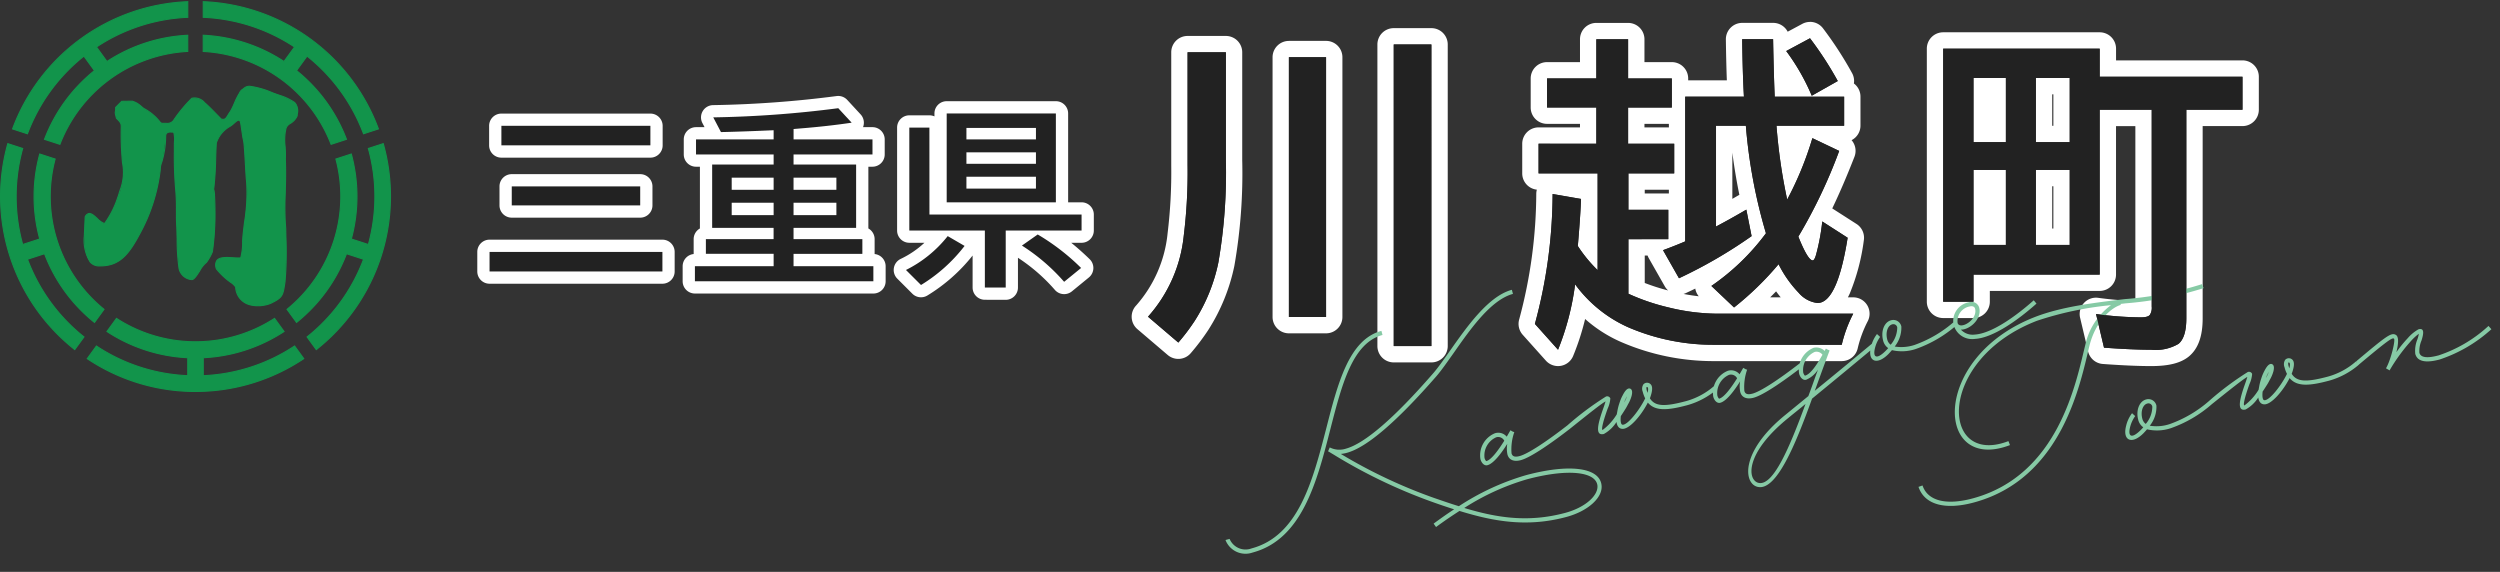 <svg xmlns="http://www.w3.org/2000/svg" xmlns:xlink="http://www.w3.org/1999/xlink" width="306" height="70" viewBox="0 0 306 70"><rect x="0" y="0" width="306" height="70" fill="#333333" stroke="none"/><defs><clipPath id="a"><rect width="306" height="70" fill="#fff" stroke="#707070" stroke-width="1"/></clipPath><clipPath id="b"><rect width="48" height="48" transform="translate(0 -0.141)" fill="#12944b"/></clipPath></defs><g clip-path="url(#a)"><path d="M82.063-34.316l-2.91,1.563a26.137,26.137,0,0,1,3.125,5.469l3.184-1.8a42.45,42.45,0,0,0-3.4-5.234M55.91-34.2v4.8H49.875v3.555H55.91v4.434H48.84v3.633h7.227V-5.938a16.818,16.818,0,0,1-2.422-2.949q.332-3.887.391-5.762l-3.477-.605A61.478,61.478,0,0,1,48.391.645l2.832,3.164A32.628,32.628,0,0,0,53.312-4.2a16.241,16.241,0,0,0,6.445,5.234A26.288,26.288,0,0,0,70.4,3.2H85.949A16.256,16.256,0,0,1,87.355-.605H70.637a25.582,25.582,0,0,1-5.957-.781,25.936,25.936,0,0,1-4.844-1.66v-6.68h4.883V-13.32H59.836v-4.453h5.605v-3.633H59.8V-25.84h5.352v-3.555H59.8v-4.8H55.91m17.852,0q.059,4.375.215,7.031H66.789V-9.453q-1.328.566-2.715,1.074l1.953,3.437A58.221,58.221,0,0,0,74.914-10.1L74.27-13.34q-1.934,1.133-3.711,2.07V-23.613h3.652a64.644,64.644,0,0,0,2.461,13.164A28.1,28.1,0,0,1,69.992-4l2.773,2.637A37.183,37.183,0,0,0,78.215-6.66a14.115,14.115,0,0,0,2.461,3.5,3.586,3.586,0,0,0,2.3,1.25q2.422,0,3.691-7.988l-3.105-1.992A26.081,26.081,0,0,1,82.8-7.813q-.2.684-.41.684-.586,0-1.758-2.91a63.14,63.14,0,0,0,5-10.488L82.355-22.09a40.4,40.4,0,0,1-3.086,7.52,67.679,67.679,0,0,1-1.309-9.043h8.281v-3.555h-8.5l-.039-1q-.1-2.754-.156-6.035H73.762m-42.648.645V3.359h4.609V-33.555H31.113m67.25.508V-2.07h3.711v-3.32h15.449V-25.566h6.367V-1.484a1.6,1.6,0,0,1-.234,1.035q-.234.293-1.113.293a42.371,42.371,0,0,1-5.469-.41l.977,4.121q3.477.254,5.781.254a5.517,5.517,0,0,0,3.34-.723q.957-.8.957-3.125V-25.566H135v-4.043h-17.48v-3.437H98.363M106.039-21.6h-3.965v-7.852h3.965V-21.6m7.813,0h-4.141v-7.852h4.141V-21.6M106.039-9.023h-3.965V-18.2h3.965v9.18m7.813,0h-4.141V-18.2h4.141v9.18M5.879-32.6V-18.75a63.659,63.659,0,0,1-.469,8.613,17.533,17.533,0,0,1-4.375,9.9L4.746,2.93A25.478,25.478,0,0,0,6.738.293a21.244,21.244,0,0,0,2.91-7.168,64.5,64.5,0,0,0,.918-12.52V-32.6H5.879m12.4.605V-.2h4.551v-31.8H18.281m63.78-4.324a2,2,0,0,1,1.584.778,44.64,44.64,0,0,1,3.561,5.481,1.992,1.992,0,0,1,.23,1.285,2,2,0,0,1,.805,1.6v3.555a2,2,0,0,1-1.089,1.781A2,2,0,0,1,87.5-19.8q-1.387,3.548-2.713,6.311l2.965,1.9a2,2,0,0,1,.9,2A25.659,25.659,0,0,1,86.93-3.072q-.113.244-.23.467h.656a2,2,0,0,1,1.713.968A2,2,0,0,1,89.124.329a14.336,14.336,0,0,0-1.23,3.342A2,2,0,0,1,85.949,5.2H70.4A28.4,28.4,0,0,1,58.964,2.871,16.751,16.751,0,0,1,54.537.046,30.613,30.613,0,0,1,53.068,4.58a2,2,0,0,1-3.335.562L46.9,1.978A2,2,0,0,1,46.478.059a59.842,59.842,0,0,0,2.081-15.37,2,2,0,0,1,.071-.474,2,2,0,0,1-1.79-1.989v-3.633a2,2,0,0,1,2-2h5.07v-.434H49.875a2,2,0,0,1-2-2v-3.555a2,2,0,0,1,2-2H53.91v-2.8a2,2,0,0,1,2-2H59.8a2,2,0,0,1,2,2v2.8h3.352a2,2,0,0,1,2,2v.227h4.732c-.053-1.431-.093-3.105-.119-5a2,2,0,0,1,.576-1.431,2,2,0,0,1,1.424-.6h3.789a2,2,0,0,1,1.777,1.081l1.789-.96A1.994,1.994,0,0,1,82.061-36.317ZM64.789-23.84H61.8v.434h2.992Zm8.629,8.69q-.514-2.494-.86-5.166v5.657q.348-.2.7-.407Q73.337-15.111,73.418-15.15Zm-8.629-.624H61.836v.453h2.953ZM62.184-7.727h-.348v3.363a25.91,25.91,0,0,0,2.864.918,2,2,0,0,1-.411-.508L62.335-7.391A2,2,0,0,1,62.184-7.727Zm6.262,4.991a2,2,0,0,1-.426-.94q-.576.284-1.152.55a2.012,2.012,0,0,1-.282.106Q67.543-2.839,68.445-2.736Zm10.035.131q-.288-.347-.568-.734-.36.373-.725.734ZM31.113-35.555h4.609a2,2,0,0,1,2,2V3.359a2,2,0,0,1-2,2H31.113a2,2,0,0,1-2-2V-33.555A2,2,0,0,1,31.113-35.555Zm67.25.508h19.16a2,2,0,0,1,2,2v1.437H135a2,2,0,0,1,2,2v4.043a2,2,0,0,1-2,2h-4.875V-.039c0,2.193-.547,3.717-1.674,4.659l-.013.011c-.977.8-2.442,1.178-4.61,1.178-1.578,0-3.572-.087-5.927-.259a2,2,0,0,1-1.8-1.534l-.977-4.121a2,2,0,0,1,.462-1.8,2,2,0,0,1,1.746-.642,43.3,43.3,0,0,0,4.555.385v-21.4h-2.367V-5.391a2,2,0,0,1-2,2H104.074v1.32a2,2,0,0,1-2,2H98.363a2,2,0,0,1-2-2V-33.047A2,2,0,0,1,98.363-35.047Zm13.488,7.594h-.141V-23.6h.141Zm0,11.25h-.141v5.18h.141ZM5.879-34.6h4.688a2,2,0,0,1,2,2v13.2a65.693,65.693,0,0,1-.961,12.934v.005A23.337,23.337,0,0,1,8.422,1.373,27.188,27.188,0,0,1,6.274,4.22a2,2,0,0,1-2.826.232L-.262,1.288a2,2,0,0,1-.7-1.413A2,2,0,0,1-.42-1.606a15.666,15.666,0,0,0,3.85-8.806v-.005a62.054,62.054,0,0,0,.449-8.332V-32.6A2,2,0,0,1,5.879-34.6Zm12.4.605h4.551a2,2,0,0,1,2,2V-.2a2,2,0,0,1-2,2H18.281a2,2,0,0,1-2-2v-31.8A2,2,0,0,1,18.281-33.992Z" transform="translate(139.481 39)" fill="#fff"/><path d="M-14.19,2.68a30.494,30.494,0,0,0-8.9,1.54c-.9-.56-1.78-1.16-2.7-1.78a62.867,62.867,0,0,1-9.6-8.14,4.1,4.1,0,0,0,.74.06c2.54,0,6.92-2.12,13-6.2.8-.54,1.74-1.34,2.78-2.2,2.74-2.3,6.1-5.12,8.9-5.12v-.52c-2.98,0-6.48,2.94-9.24,5.24-1.04.86-1.96,1.64-2.74,2.16-5.96,4.02-10.3,6.12-12.7,6.12a2.578,2.578,0,0,1-1.84-.66l-.32.4v.02l.06.04c.1.1.26.28.48.5A64.6,64.6,0,0,0-26.09,2.88q1.17.81,2.34,1.56c-.94.3-1.9.66-2.88,1.04l.18.48c1.12-.44,2.22-.82,3.28-1.16,3.7,2.32,7.44,4.1,12.44,4.1,2.78,0,5.02-1.16,5.18-2.72C-5.31,4.04-8.79,2.68-14.19,2.68Zm-12.5-21.12v-.52c-4.1,0-6.8,4.78-9.6,9.76C-39.55-3.44-42.97,2.64-48.93,2.64A2.114,2.114,0,0,1-51.23.82h-.52a2.621,2.621,0,0,0,2.82,2.34c6.26,0,9.84-6.34,13.08-12.1C-33.03-13.94-30.49-18.44-26.69-18.44ZM-6.05,6.12c-.16,1.26-2.16,2.26-4.68,2.26-4.72,0-8.26-1.6-11.78-3.78a29.4,29.4,0,0,1,8.32-1.4C-9.15,3.2-5.87,4.42-6.05,6.12ZM-7.69-1.9C-10.87-.56-13.31.22-14.31.22c-.62,0-.88-.18-.88-.58a6.305,6.305,0,0,1,1-2.42l-.16-.1-.24-.24-.64.64a1.345,1.345,0,0,0-1.28-.78,2.913,2.913,0,0,0-2.54,2.6c0,.5.24.94.64.94.8,0,2.08-1.02,3.02-1.9a3.445,3.445,0,0,0-.32,1.26c0,.7.52,1.1,1.4,1.1,1.36,0,4.54-1.2,6.82-2.16ZM-18.53-.66a2.44,2.44,0,0,1,2.02-2.08.834.834,0,0,1,.86.66c-.9.84-2.1,1.84-2.76,1.84C-18.45-.24-18.53-.44-18.53-.66ZM10.89-1.9A8.708,8.708,0,0,1,7.13-1C4.39-1,3.25-1.34,2.91-2.48c.46-.64.72-1.22.56-1.58a.61.61,0,0,0-.88-.28.986.986,0,0,0-.32.86,3.7,3.7,0,0,0,.08.86C1.33-1.44-.55-.02-1.15-.22c-.2-.06-.18-.46.06-1.08.28-.24.56-.5.84-.76.12-.12.24-.24.36-.38a4.338,4.338,0,0,0,.7-.88c.22-.38.32-.76.06-.94-.3-.18-.7.14-1.08.56a5.273,5.273,0,0,0-.62.8,6.27,6.27,0,0,0-.5.88l-.18.38A6.764,6.764,0,0,1-3.67-.24c-.18,0,.12-.72,1.26-2.36a3.6,3.6,0,0,0,.64-1.12.413.413,0,0,0-.46-.36A36.315,36.315,0,0,0-7.69-1.9l.2.48c2.56-1.12,4.42-1.94,5.06-2.1-.1.16-.26.42-.4.62C-4.11-1.06-4.79.24-3.67.28A4.241,4.241,0,0,0-1.79-.74c-.06.5.08.88.48,1,.82.28,2.68-1,3.84-2.3C3.11-.76,4.65-.48,7.13-.48a9.5,9.5,0,0,0,4-.94ZM2.79-3.48c0-.26.04-.4.1-.44,0,0,.08.02.1.06.06.14-.02.38-.2.66ZM.17-3.34l.1-.1a4.836,4.836,0,0,1-.54.64A4.594,4.594,0,0,1,.17-3.34ZM21.81-1.9C18.63-.56,16.19.22,15.19.22c-.62,0-.88-.18-.88-.58a6.305,6.305,0,0,1,1-2.42l-.16-.1-.24-.24-.64.64a1.345,1.345,0,0,0-1.28-.78,2.913,2.913,0,0,0-2.54,2.6c0,.5.24.94.64.94.8,0,2.08-1.02,3.02-1.9a3.445,3.445,0,0,0-.32,1.26c0,.7.52,1.1,1.4,1.1,1.36,0,4.54-1.2,6.82-2.16ZM10.97-.66a2.44,2.44,0,0,1,2.02-2.08.834.834,0,0,1,.86.66c-.9.84-2.1,1.84-2.76,1.84C11.05-.24,10.97-.44,10.97-.66Zm20.12-.76-.2-.48c-2,.92-5.16,2.38-8.26,3.76.18-.24.36-.5.54-.76.88-1.26,1.74-2.48,2.5-3.54l-.2-.16-.18-.18-.02.02-.2.22a1.455,1.455,0,0,0-1.2-.72,2.913,2.913,0,0,0-2.54,2.6c0,.5.24.94.64.94a3.215,3.215,0,0,0,1.72-.82c-.32.44-.62.88-.94,1.34-.34.5-.68.98-1.04,1.48L18.43,3.76c-6.56,2.92-7.16,6.8-5.6,7.64,2.08,1.14,5.84-3.82,9.24-8.7C25.39,1.2,28.93-.42,31.09-1.42Zm-9.24.76a2.44,2.44,0,0,1,2.02-2.08.917.917,0,0,1,.82.58c-.78.8-1.96,1.92-2.72,1.92C21.93-.24,21.85-.44,21.85-.66ZM13.07,10.96c-1.24-.68-.72-3.92,5.56-6.72.78-.36,1.64-.72,2.5-1.12C17.93,7.66,14.71,11.84,13.07,10.96ZM41.51-1.42l-.2-.48A14.863,14.863,0,0,1,35.89-.4a5.107,5.107,0,0,1-2.4-.44A3.683,3.683,0,0,0,34.91-3a1,1,0,0,0-1.02-1.06c-.88,0-1.58.98-1.58,2.16a1.567,1.567,0,0,0,.36,1.04,4.785,4.785,0,0,1-.42.26c-1.26.72-1.76.42-1.12-.72a3.946,3.946,0,0,1,.94-1.12l-.28-.44a4.082,4.082,0,0,0-1.1,1.3c-.92,1.62.06,2.44,1.8,1.44.2-.12.38-.24.56-.36a5.341,5.341,0,0,0,2.84.62A15.278,15.278,0,0,0,41.51-1.42ZM32.83-1.9c0-.92.5-1.64,1.06-1.64a.475.475,0,0,1,.5.54,3.281,3.281,0,0,1-1.32,1.82A1.117,1.117,0,0,1,32.83-1.9Zm18.56,0C49.01-.7,45.45.72,43.31.28A1.963,1.963,0,0,1,41.85-.74c1.02.3,2.86-.58,2.86-2.04a.983.983,0,0,0-1.06-.94,2.328,2.328,0,0,0-2.5,2.06v.04A2.332,2.332,0,0,0,43.21.8c2.3.48,6.02-1.02,8.4-2.22ZM43.65-3.2c.32,0,.54.18.54.42,0,1.42-2.46,2.08-2.52,1.16A1.821,1.821,0,0,1,43.65-3.2Z" transform="matrix(0.966, -0.259, 0.259, 0.966, 199.779, 51.901)" fill="#86caa5"/><path d="M3.99-15.92a41.62,41.62,0,0,1-9.62-.68c-3.74-.54-7.64-1.1-11.1-.74C-30.49-15.88-33.59-1.96-23.81-2.98l-.06-.52c-8.9.94-5.98-11.92,7.2-13.32a40.835,40.835,0,0,1,9.24.5,8.171,8.171,0,0,0-4.3,3.88C-13.97-8.4-18.97,2.14-29.93,2.14c-3.36,0-5.38-1.14-5.5-3.12l-.52.04c.14,2.28,2.38,3.6,6.02,3.6,11.3,0,16.44-10.82,18.66-14.86,1.54-2.8,3.9-3.84,5-3.84v-.12c.2.02.38.06.58.08a42.337,42.337,0,0,0,9.74.68ZM1.35-1.42l-.2-.48A14.863,14.863,0,0,1-4.27-.4a5.107,5.107,0,0,1-2.4-.44A3.683,3.683,0,0,0-5.25-3,1,1,0,0,0-6.27-4.06c-.88,0-1.58.98-1.58,2.16A1.567,1.567,0,0,0-7.49-.86a4.785,4.785,0,0,1-.42.26c-1.26.72-1.76.42-1.12-.72a3.946,3.946,0,0,1,.94-1.12l-.28-.44a4.082,4.082,0,0,0-1.1,1.3C-10.39.04-9.41.86-7.67-.14c.2-.12.38-.24.56-.36A5.341,5.341,0,0,0-4.27.12,15.278,15.278,0,0,0,1.35-1.42ZM-7.33-1.9c0-.92.5-1.64,1.06-1.64a.475.475,0,0,1,.5.54A3.281,3.281,0,0,1-7.09-1.18,1.117,1.117,0,0,1-7.33-1.9Zm27.06,0a8.708,8.708,0,0,1-3.76.9c-2.74,0-3.88-.34-4.22-1.48.46-.64.72-1.22.56-1.58a.61.61,0,0,0-.88-.28.986.986,0,0,0-.32.86,3.7,3.7,0,0,0,.08.86c-1.02,1.18-2.9,2.6-3.5,2.4-.2-.06-.18-.46.06-1.08.28-.24.56-.5.84-.76.12-.12.24-.24.36-.38a4.338,4.338,0,0,0,.7-.88c.22-.38.32-.76.06-.94-.3-.18-.7.14-1.08.56a5.273,5.273,0,0,0-.62.8,6.271,6.271,0,0,0-.5.88l-.18.38A6.764,6.764,0,0,1,5.17-.24c-.18,0,.12-.72,1.26-2.36a3.6,3.6,0,0,0,.64-1.12.413.413,0,0,0-.46-.36A36.315,36.315,0,0,0,1.15-1.9l.2.48c2.56-1.12,4.42-1.94,5.06-2.1-.1.16-.26.42-.4.62C4.73-1.06,4.05.24,5.17.28A4.241,4.241,0,0,0,7.05-.74c-.06.5.08.88.48,1,.82.28,2.68-1,3.84-2.3.58,1.28,2.12,1.56,4.6,1.56a9.5,9.5,0,0,0,4-.94Zm-8.1-1.58c0-.26.04-.4.1-.44,0,0,.08.02.1.06.06.14-.02.38-.2.66Zm-2.62.14.1-.1a4.836,4.836,0,0,1-.54.64A4.594,4.594,0,0,1,9.01-3.34ZM36.53-1.9A16.724,16.724,0,0,1,29.69,0c-1.48,0-2.18-.32-2.18-.92a3.323,3.323,0,0,1,.64-1.38c.54-.84.72-1.42,0-1.42a4.883,4.883,0,0,0-1.54.7,15.746,15.746,0,0,0-1.8,1.3c.48-.86.8-1.72.5-2.04-.46-.5-1.18-.18-5.56,1.86l.2.48c4.26-1.98,4.82-2.16,5-1.98.18.2-1.04,2.42-1.84,3.22l-.04.04.36.36a21.511,21.511,0,0,1,3.44-2.78,6.137,6.137,0,0,1,1.18-.62,3.887,3.887,0,0,1-.34.6,3.669,3.669,0,0,0-.72,1.66c0,.98.94,1.44,2.7,1.44a17.693,17.693,0,0,0,7.08-1.94Z" transform="matrix(0.966, -0.259, 0.259, 0.966, 269.795, 51.191)" fill="#86caa5"/><path d="M5.879-32.6h4.688v13.2a64.5,64.5,0,0,1-.918,12.52A21.244,21.244,0,0,1,6.738.293,25.478,25.478,0,0,1,4.746,2.93L1.035-.234a17.533,17.533,0,0,0,4.375-9.9,63.659,63.659,0,0,0,.469-8.613Zm12.4.605h4.551V-.2H18.281Zm12.832-1.562h4.609V3.359H31.113Zm35.676,24.1V-27.168h7.188q-.156-2.656-.215-7.031h3.789q.059,3.281.156,6.035l.039,1h8.5v3.555H77.961A67.678,67.678,0,0,0,79.27-14.57a40.4,40.4,0,0,0,3.086-7.52l3.281,1.563a63.14,63.14,0,0,1-5,10.488q1.172,2.91,1.758,2.91.215,0,.41-.684a26.078,26.078,0,0,0,.762-4.082L86.672-9.9Q85.4-1.914,82.98-1.914a3.586,3.586,0,0,1-2.3-1.25,14.116,14.116,0,0,1-2.461-3.5,37.184,37.184,0,0,1-5.449,5.293L69.992-4a28.1,28.1,0,0,0,6.68-6.445,64.644,64.644,0,0,1-2.461-13.164H70.559V-11.27q1.777-.937,3.711-2.07l.645,3.242a58.221,58.221,0,0,1-8.887,5.156L64.074-8.379Q65.461-8.887,66.789-9.453ZM59.836-3.047a25.936,25.936,0,0,0,4.844,1.66,25.582,25.582,0,0,0,5.957.781H87.355A16.255,16.255,0,0,0,85.949,3.2H70.4A26.288,26.288,0,0,1,59.758,1.035,16.241,16.241,0,0,1,53.313-4.2a32.629,32.629,0,0,1-2.09,8.008L48.391.645a61.478,61.478,0,0,0,2.168-15.9l3.477.605q-.059,1.875-.391,5.762a16.819,16.819,0,0,0,2.422,2.949V-17.773H48.84v-3.633h7.07V-25.84H49.875v-3.555H55.91v-4.8H59.8v4.8h5.352v3.555H59.8v4.434h5.645v3.633H59.836v4.453h4.883v3.594H59.836ZM82.277-27.285a26.137,26.137,0,0,0-3.125-5.469l2.91-1.562a42.449,42.449,0,0,1,3.4,5.234Zm35.246-2.324H135v4.043h-6.875V-.039q0,2.324-.957,3.125a5.517,5.517,0,0,1-3.34.723q-2.3,0-5.781-.254l-.977-4.121a42.374,42.374,0,0,0,5.469.41q.879,0,1.113-.293a1.6,1.6,0,0,0,.234-1.035V-25.566h-6.367V-5.391H102.074v3.32H98.363V-33.047h19.16Zm-15.449.156V-21.6h3.965v-7.852Zm0,11.25v9.18h3.965V-18.2Zm11.777,9.18V-18.2h-4.141v9.18Zm0-12.578v-7.852h-4.141V-21.6Z" transform="translate(139.481 39)" fill="#222"/><g transform="translate(0 0.141)" clip-path="url(#b)"><path d="M101.022,82.115c.19-.581.949-.558,1.354-1.487,0-.311.225-1.193-.31-1.627a12.822,12.822,0,0,0-2.822-1.241,10.4,10.4,0,0,0-2.6-.737c-.387-.084-.617.147-1,.4-.217.142-.253.316-.429.591-.3.453-.757,1.723-1.024,2.1-.472.658-.5,1.089-1.115.913-.033-.018-1.464-1.535-2.011-1.983a1.754,1.754,0,0,0-1.594-.558,18.923,18.923,0,0,0-2.259,2.755c-.443.372-.445.293-1.171.315-.755,0-.011-.327-2.448-1.834a3.576,3.576,0,0,0-1.369-.878l-1.317.019-.74.745c.02.817-.173.3.1,1.318.5.5.592.612.592,1.079a40.539,40.539,0,0,0,.15,4.362,7.024,7.024,0,0,1-.483,3.988,11.958,11.958,0,0,1-1.712,3.464c-.78-.1-1.741-2.079-2.383-.794l-.1,2.332C76.329,99,77.647,99,78.29,99c2.2,0,3.347-1.166,4.765-3.816a21.466,21.466,0,0,0,2.569-7.946c.172-1.723.2.29.659-3.935,0-.4.017-.647.557-.692-.005,0,.377.012.372.017.22,0,.144.862.144,1.828a49.277,49.277,0,0,0,.175,5.386c.152,1.9.015,2.96.119,4.406a49.375,49.375,0,0,0,.278,5.083,1.719,1.719,0,0,0,1.56,1.352c.515,0,1.259-1.848,1.775-2.09a6.061,6.061,0,0,0,.749-1.335,29.206,29.206,0,0,0,.144-7.575c.262-1.8.224-4.016.329-5.635a3.323,3.323,0,0,1,1.69-2.129c.524-.305,1.03-1.1,1.259-.566.134.552.242,1.742.379,2.273.151.587.274,4.214.367,4.917.316,2.372-.406,5.571-.473,7.453a6.967,6.967,0,0,1-.237,2.028c-1.078.105-3.588-.637-2.957,1.358,1.91,2.09,1.627,1.316,2.341,2.2.385,3.255,4.17,2.138,4.308,1.987,1.468-.721,1.468-.923,1.727-2.614a56.963,56.963,0,0,0,.09-6.5c-.259-2.366.083-5.2-.045-8.495.084-1.319-.266-2.756.087-3.838" transform="translate(-66.01 -66.595)" fill="#12944b"/><path d="M97.1,103.505a3.554,3.554,0,0,1-1.088-.158,2.376,2.376,0,0,1-1.655-2.176,2.054,2.054,0,0,0-.571-.535,8.691,8.691,0,0,1-1.755-1.645l-.015-.025a1.166,1.166,0,0,1,.059-1.105c.364-.466,1.262-.409,2.054-.359a6.888,6.888,0,0,0,.86.022,7.238,7.238,0,0,0,.218-1.964c.023-.652.125-1.466.233-2.328a21.43,21.43,0,0,0,.241-5.116c-.038-.286-.08-1.032-.128-1.9-.07-1.252-.149-2.671-.238-3.014-.071-.276-.135-.729-.2-1.167-.058-.413-.118-.84-.183-1.107-.031-.07-.071-.115-.118-.125-.123-.029-.338.161-.544.345a3.293,3.293,0,0,1-.5.389,3.555,3.555,0,0,0-1.665,2.034l.01.01,0,.031c-.036.55-.055,1.167-.075,1.82a36.363,36.363,0,0,1-.245,3.754,2.413,2.413,0,0,1,.106.794c.033.519.052,1.187.055,1.881a33.754,33.754,0,0,1-.315,4.966l0,.016a6.007,6.007,0,0,1-.765,1.357l-.017.012a3.193,3.193,0,0,0-.777.981c-.365.574-.709,1.116-1.026,1.116a1.789,1.789,0,0,1-1.626-1.4,24.952,24.952,0,0,1-.235-3.679c-.012-.59-.022-1.1-.045-1.417-.048-.66-.045-1.239-.043-1.852,0-.747.006-1.52-.076-2.553a47.192,47.192,0,0,1-.179-4.922c0-.175,0-.329,0-.469,0-.21,0-.415.007-.608a3.224,3.224,0,0,0-.073-1.147h-.05l0-.009-.147-.005c-.089,0-.143,0-.177-.008-.474.04-.494.221-.494.625a10.907,10.907,0,0,1-.494,3.058,2.438,2.438,0,0,0-.166.884,21.583,21.583,0,0,1-2.576,7.971c-1.336,2.5-2.5,3.852-4.824,3.852a1.536,1.536,0,0,1-1.274-.478,5.036,5.036,0,0,1-.755-3.236l.108-2.362a.74.74,0,0,1,.493-.462c.352-.063.73.286,1.094.625a2.271,2.271,0,0,0,.824.587A11.384,11.384,0,0,0,79.9,90.248c.039-.112.08-.23.124-.355.063-.216.128-.42.19-.616a5.981,5.981,0,0,0,.29-3.338,36.722,36.722,0,0,1-.151-4.373c0-.446-.082-.541-.573-1.032l-.013-.013,0-.017c-.165-.615-.164-.68-.133-.834a1.946,1.946,0,0,0,.032-.5v-.029l.78-.785,1.359-.019.1.044a2.589,2.589,0,0,1,.874.5c.09.078.214.185.425.352a6.186,6.186,0,0,1,1.943,1.594c.141.187.17.226.463.226.128,0,.234,0,.325-.006a.887.887,0,0,0,.8-.287,17.811,17.811,0,0,1,2.29-2.774,1.651,1.651,0,0,1,1.646.559l.014.013c.4.325,1.257,1.21,1.718,1.686.131.135.246.253.28.286.4.111.5-.056.744-.455.078-.129.167-.275.283-.436a7.448,7.448,0,0,0,.493-1.007,8.694,8.694,0,0,1,.53-1.086c.051-.08.09-.152.126-.217a.948.948,0,0,1,.322-.394c.065-.042.125-.084.182-.124a1.047,1.047,0,0,1,.873-.285,10.417,10.417,0,0,1,2.619.747c.24.11.549.216.877.329a6.545,6.545,0,0,1,1.951.916,1.6,1.6,0,0,1,.352,1.455c-.009.091-.017.169-.017.224l-.006.027a2.114,2.114,0,0,1-.854.952,1.069,1.069,0,0,0-.5.529,6.33,6.33,0,0,0-.115,2.265,12.73,12.73,0,0,1,.031,1.556c.058,1.482.021,2.851-.015,4.174a33.053,33.053,0,0,0,.06,4.309c0,.253.009.627.019,1.06a41.934,41.934,0,0,1-.109,5.46l-.017.112c-.242,1.588-.28,1.833-1.744,2.552a4.126,4.126,0,0,1-1.664.315m-4.959-4.594a8.64,8.64,0,0,0,1.719,1.612,2.212,2.212,0,0,1,.614.578l.012.015,0,.019a2.275,2.275,0,0,0,1.394,2.021,4.185,4.185,0,0,0,2.8-.074l.018-.013c1.4-.689,1.43-.856,1.673-2.453l.017-.11a42.585,42.585,0,0,0,.108-5.438c-.01-.434-.019-.808-.019-1.056a33.116,33.116,0,0,1-.06-4.32c.036-1.321.073-2.688.015-4.172a12.662,12.662,0,0,0-.031-1.546,6.422,6.422,0,0,1,.122-2.316,1.2,1.2,0,0,1,.551-.6,1.976,1.976,0,0,0,.8-.882c0-.06.009-.136.018-.224.038-.377.1-1.008-.3-1.336a6.455,6.455,0,0,0-1.91-.893c-.331-.114-.643-.221-.9-.339a10.346,10.346,0,0,0-2.577-.732c-.3-.065-.5.073-.773.263-.058.04-.12.083-.185.126a.822.822,0,0,0-.278.346c-.037.067-.078.142-.131.226a8.666,8.666,0,0,0-.519,1.067,7.289,7.289,0,0,1-.507,1.032c-.113.157-.2.3-.277.428-.241.4-.4.658-.912.51l-.013-.005a2.991,2.991,0,0,1-.312-.312c-.46-.474-1.316-1.355-1.71-1.678l-.018-.016a1.526,1.526,0,0,0-1.513-.529,20.016,20.016,0,0,0-2.222,2.726l-.014.016a1.016,1.016,0,0,1-.889.326c-.09,0-.2,0-.324.006h0a.546.546,0,0,1-.573-.279,6.092,6.092,0,0,0-1.913-1.565c-.22-.173-.345-.282-.436-.361a2.475,2.475,0,0,0-.842-.476l-.07-.032L80.5,78.49l-.7.705a2.014,2.014,0,0,1-.035.5c-.024.121-.033.162.126.755.494.494.6.621.6,1.114a36.69,36.69,0,0,0,.15,4.351,6.092,6.092,0,0,1-.295,3.4c-.062.195-.127.4-.19.617-.046.129-.086.246-.125.358a11.576,11.576,0,0,1-1.595,3.124l-.023.036-.042-.006a2.115,2.115,0,0,1-.939-.63c-.34-.316-.692-.643-.978-.591-.146.026-.274.15-.39.377l-.1,2.318a4.924,4.924,0,0,0,.721,3.143,1.409,1.409,0,0,0,1.171.433c2.27,0,3.366-1.273,4.707-3.78A21.451,21.451,0,0,0,85.124,86.8a2.523,2.523,0,0,1,.178-.927,11.012,11.012,0,0,0,.482-3.009c0-.373,0-.7.619-.753l.054,0,0,.008.134,0c.1,0,.152,0,.187.009h0a.147.147,0,0,1,.106.046c.126.128.125.514.112,1.244,0,.192-.007.4-.007.605,0,.14,0,.3,0,.47a47.121,47.121,0,0,0,.179,4.91c.083,1.039.08,1.814.077,2.565,0,.611,0,1.188.042,1.842.023.32.034.832.045,1.423a24.977,24.977,0,0,0,.231,3.65,1.651,1.651,0,0,0,1.494,1.3c.243,0,.6-.559.912-1.053a3.214,3.214,0,0,1,.823-1.026,6.273,6.273,0,0,0,.723-1.3,35.644,35.644,0,0,0,.206-7.386l-.129.283.065-.463a35.469,35.469,0,0,0,.253-3.805c.02-.647.039-1.258.074-1.806a.187.187,0,0,1-.005-.08,3.757,3.757,0,0,1,1.727-2.12,3.172,3.172,0,0,0,.478-.375c.253-.225.47-.418.663-.376a.327.327,0,0,1,.217.215c.07.283.13.714.189,1.13.061.435.124.884.193,1.152.092.356.171,1.782.242,3.041.046.825.09,1.6.127,1.885a21.528,21.528,0,0,1-.241,5.151c-.107.859-.209,1.67-.232,2.313a6.934,6.934,0,0,1-.241,2.05l-.015.039-.042,0a6.327,6.327,0,0,1-.924-.018c-.758-.048-1.618-.1-1.939.307a1.037,1.037,0,0,0-.041.967" transform="translate(-65.577 -66.16)" fill="#12944b"/><path d="M199.653,17.973l1.882-.611a19.8,19.8,0,0,0-6.116-8.408l1.293-1.779a22,22,0,0,1,6.914,9.508l1.818-.591A23.873,23.873,0,0,0,184,.52V2.43a21.833,21.833,0,0,1,11.18,3.631l-1.293,1.78A19.644,19.644,0,0,0,184,4.627V6.6a17.791,17.791,0,0,1,15.652,11.369" transform="translate(-159.125 -0.45)" fill="#12944b"/><path d="M199.181,17.609l-.023-.06A17.728,17.728,0,0,0,183.565,6.224l-.064,0V4.107l.071,0a19.773,19.773,0,0,1,9.867,3.19l1.214-1.67a21.82,21.82,0,0,0-11.086-3.581l-.065,0V0l.07,0a23.94,23.94,0,0,1,21.5,15.616l.024.066-1.947.632-.023-.061a21.918,21.918,0,0,0-6.838-9.435l-1.213,1.67a19.871,19.871,0,0,1,6.087,8.4l.025.066ZM183.636,6.092a17.864,17.864,0,0,1,15.625,11.349l1.753-.57a19.741,19.741,0,0,0-6.07-8.313l-.05-.04,1.372-1.888.055.044a22.057,22.057,0,0,1,6.913,9.477l1.689-.549A23.717,23.717,0,0,0,183.636.142V1.917a21.955,21.955,0,0,1,11.149,3.639l.059.039-1.372,1.889-.054-.035a19.637,19.637,0,0,0-9.782-3.2Z" transform="translate(-158.693 -0.001)" fill="#12944b"/><path d="M20.125,7.175l1.293,1.779A19.805,19.805,0,0,0,15.3,17.362l1.882.611A17.791,17.791,0,0,1,32.836,6.6V4.627a19.643,19.643,0,0,0-9.887,3.214l-1.293-1.78A21.833,21.833,0,0,1,32.836,2.43V.52A23.873,23.873,0,0,0,11.393,16.092l1.818.591a22,22,0,0,1,6.914-9.508" transform="translate(-9.853 -0.45)" fill="#12944b"/><path d="M16.662,17.609l-2.01-.653.025-.066a19.872,19.872,0,0,1,6.087-8.4l-1.213-1.67a21.921,21.921,0,0,0-6.838,9.435l-.023.061-1.947-.632.024-.066A23.94,23.94,0,0,1,32.272,0l.07,0V2.046l-.065,0A21.821,21.821,0,0,0,21.191,5.63L22.4,7.3a19.774,19.774,0,0,1,9.867-3.19l.071,0V6.22l-.064,0A17.728,17.728,0,0,0,16.685,17.549Zm-1.833-.738,1.753.57A17.863,17.863,0,0,1,32.207,6.092V4.249a19.636,19.636,0,0,0-9.782,3.2l-.054.035L21,5.6l.059-.039a21.955,21.955,0,0,1,11.15-3.639V.142A23.718,23.718,0,0,0,10.92,15.6l1.69.549a22.058,22.058,0,0,1,6.913-9.477l.055-.044,1.372,1.888-.05.04a19.742,19.742,0,0,0-6.07,8.313" transform="translate(-9.291 -0.001)" fill="#12944b"/><path d="M93.191,294.259v-2.2a19.65,19.65,0,0,0,9.888-3.21l-1.163-1.6a17.789,17.789,0,0,1-19.344,0l-1.163,1.6a19.651,19.651,0,0,0,9.888,3.21v2.2a21.834,21.834,0,0,1-11.18-3.631L79,292.173a23.872,23.872,0,0,0,26.5,0l-1.123-1.546a21.835,21.835,0,0,1-11.18,3.631" transform="translate(-68.315 -248.414)" fill="#12944b"/><path d="M91.631,295.67a23.817,23.817,0,0,1-13.287-4.026l-.058-.039,1.2-1.655.054.036A21.82,21.82,0,0,0,90.617,293.6v-2.064a19.779,19.779,0,0,1-9.858-3.218l-.059-.039,1.242-1.709.054.035a17.722,17.722,0,0,0,19.271,0l.054-.035,1.242,1.709-.059.039a19.778,19.778,0,0,1-9.858,3.218V293.6a21.821,21.821,0,0,0,11.075-3.617l.054-.036,1.2,1.655-.058.039a23.818,23.818,0,0,1-13.288,4.026m-13.154-4.1a23.8,23.8,0,0,0,26.308,0l-1.044-1.437A21.957,21.957,0,0,1,92.58,293.74l-.071,0v-2.334l.064,0a19.643,19.643,0,0,0,9.8-3.16l-1.083-1.491a17.857,17.857,0,0,1-19.31,0l-1.083,1.491a19.644,19.644,0,0,0,9.8,3.16l.064,0v2.334l-.07,0a21.956,21.956,0,0,1-11.161-3.607Z" transform="translate(-67.701 -247.828)" fill="#12944b"/><path d="M3.792,143.165l2.09-.679A19.81,19.81,0,0,0,12,150.9l1.163-1.6a17.8,17.8,0,0,1-5.981-18.4L5.3,130.287a19.854,19.854,0,0,0,0,10.4l-2.09.679a22.06,22.06,0,0,1,0-11.757l-1.818-.591a23.894,23.894,0,0,0,8.193,25.2l1.123-1.546a22.007,22.007,0,0,1-6.913-9.509" transform="translate(-0.432 -111.574)" fill="#12944b"/><path d="M9.162,153.766l-.055-.044A23.963,23.963,0,0,1,.891,128.448l.019-.068,1.947.632-.017.062a21.99,21.99,0,0,0-.018,11.653l1.962-.637A19.923,19.923,0,0,1,4.8,129.718l.019-.068,2.01.653-.016.062a17.734,17.734,0,0,0,5.958,18.327l.05.04-1.242,1.71-.055-.044a19.877,19.877,0,0,1-6.113-8.378l-1.962.638a21.925,21.925,0,0,0,6.867,9.413l.051.04ZM1,128.552a23.827,23.827,0,0,0,8.134,25.02l1.044-1.437a22.059,22.059,0,0,1-6.884-9.5l-.025-.066,2.219-.721.023.06a19.742,19.742,0,0,0,6.039,8.336l1.083-1.491a17.869,17.869,0,0,1-5.97-18.364l-1.753-.57a19.788,19.788,0,0,0,.019,10.295l.017.062-2.218.721-.019-.068A22.126,22.126,0,0,1,2.692,129.1Z" transform="translate(0 -111.024)" fill="#12944b"/><path d="M271.633,129.016l-1.818.591a22.06,22.06,0,0,1,0,11.757l-2.09-.679a19.854,19.854,0,0,0,0-10.4l-1.882.611a17.8,17.8,0,0,1-5.981,18.4l1.163,1.6a19.807,19.807,0,0,0,6.115-8.41l2.09.679a22.006,22.006,0,0,1-6.913,9.509l1.123,1.546a23.895,23.895,0,0,0,8.193-25.2" transform="translate(-224.73 -111.574)" fill="#12944b"/><path d="M262.837,153.767l-1.2-1.656.051-.04a21.926,21.926,0,0,0,6.867-9.413l-1.962-.638a19.877,19.877,0,0,1-6.113,8.378l-.055.044-1.242-1.71.05-.04a17.734,17.734,0,0,0,5.958-18.327l-.016-.062,2.01-.653.019.068a19.923,19.923,0,0,1,.017,10.372l1.962.637a21.992,21.992,0,0,0-.018-11.653l-.017-.062,1.947-.632.019.068a23.962,23.962,0,0,1-8.216,25.274Zm-1.017-1.63,1.044,1.437A23.828,23.828,0,0,0,271,128.553l-1.69.549a22.126,22.126,0,0,1-.018,11.731l-.019.068-2.218-.721.017-.062a19.788,19.788,0,0,0,.019-10.295l-1.753.57a17.87,17.87,0,0,1-5.97,18.364l1.083,1.491a19.739,19.739,0,0,0,6.038-8.336l.023-.06,2.219.721-.025.066a22.061,22.061,0,0,1-6.884,9.5" transform="translate(-224.14 -111.024)" fill="#12944b"/></g><path d="M-1848.874-23.055a1.5,1.5,0,0,1-1.5-1.5v-3.913a20.984,20.984,0,0,1-5.55,4.9,1.5,1.5,0,0,1-1.827-.229l-1.841-1.842a1.5,1.5,0,0,1-.416-1.324,1.5,1.5,0,0,1,.847-1.1,11.61,11.61,0,0,0,2.892-1.967h-1.847a1.5,1.5,0,0,1-1.5-1.5v-12.6a1.5,1.5,0,0,1,1.5-1.5h2.46a1.487,1.487,0,0,1,.611.13v-.359a1.5,1.5,0,0,1,1.5-1.5h13.364a1.5,1.5,0,0,1,1.5,1.5v10.876h1.644a1.5,1.5,0,0,1,1.5,1.5v1.954a1.5,1.5,0,0,1-1.5,1.5h-1.266q1.142.922,2.257,2.007a1.5,1.5,0,0,1,.452,1.14,1.5,1.5,0,0,1-.551,1.1l-2.077,1.7a1.5,1.5,0,0,1-1.1.33,1.5,1.5,0,0,1-1.012-.545,21.759,21.759,0,0,0-4.49-3.9v3.649a1.5,1.5,0,0,1-1.5,1.5Zm-35.491-.764a1.5,1.5,0,0,1-1.5-1.5v-1.841a1.5,1.5,0,0,1,1.348-1.492v-1.821a1.5,1.5,0,0,1,.765-1.309c0-.024,0-.049,0-.073V-39.34h-.476a1.5,1.5,0,0,1-1.5-1.5v-1.841a1.5,1.5,0,0,1,1.5-1.5h1.045l-.262-.5a1.5,1.5,0,0,1,.033-1.454,1.5,1.5,0,0,1,1.249-.743,133.111,133.111,0,0,0,15.113-1.106,1.511,1.511,0,0,1,.229-.017,1.5,1.5,0,0,1,1.1.482l1.64,1.775a1.5,1.5,0,0,1,.313,1.516c-.005.016-.011.031-.017.046h1.152a1.5,1.5,0,0,1,1.5,1.5v1.841a1.5,1.5,0,0,1-1.5,1.5h-.5v7.484c0,.024,0,.049,0,.073a1.5,1.5,0,0,1,.766,1.309v1.8a.231.231,0,0,1,0,.024,1.5,1.5,0,0,1,1.348,1.492v1.841a1.5,1.5,0,0,1-1.5,1.5Zm-25.136-1.2a1.5,1.5,0,0,1-1.5-1.5v-2.392a1.5,1.5,0,0,1,1.5-1.5h21.158a1.5,1.5,0,0,1,1.5,1.5v2.392a1.5,1.5,0,0,1-1.5,1.5Zm2.718-8.086a1.5,1.5,0,0,1-1.5-1.5v-2.325a1.5,1.5,0,0,1,1.5-1.5h15.723a1.5,1.5,0,0,1,1.5,1.5v2.325a1.5,1.5,0,0,1-1.5,1.5Zm-1.269-7.345a1.5,1.5,0,0,1-1.5-1.5v-2.392a1.5,1.5,0,0,1,1.5-1.5h18.239a1.5,1.5,0,0,1,1.5,1.5v2.392a1.5,1.5,0,0,1-1.5,1.5Z" transform="translate(1969.421 59.746)" fill="#fff"/><path d="M2.37-17.6H20.608v2.392H2.37Zm1.269,7.412H19.361v2.325H3.639ZM.921-2.167H22.079V.225H.921ZM35.692-12.859v-1.235h-9.5v-1.842h9.5v-1.123q-4.088.18-6.446.225l-.943-1.8a133.9,133.9,0,0,0,15.3-1.123l1.64,1.774q-2.942.438-6.323.708l-.786.067v1.269h9.658v1.842H38.13v1.235h7.659V-5.11H38.13v1.381h8.423v1.8H38.13V-.416H47.9V1.426H26.057V-.416h9.636V-1.932H27.4v-1.8h8.288V-5.11H28.168v-7.749Zm0,1.606H30.56v1.482h5.132Zm2.437,0v1.482h5.245v-1.482ZM35.692-8.187H30.56v1.516h5.132Zm2.437,0v1.516h5.245V-8.187Zm32.11-10.927V-8.232H56.875V-19.114ZM59.29-17.34v1.4H67.8v-1.4Zm0,2.987v1.4H67.8v-1.4Zm0,2.987v1.449H67.8v-1.449ZM54.764-6.738h18.62v1.954H64.1V2.19H61.547V-4.784H52.3v-12.6h2.459ZM51.889.045A15.061,15.061,0,0,0,57-4.1l2.066,1.2a19.56,19.56,0,0,1-5.334,4.784ZM71.25,1.494a23.879,23.879,0,0,0-5.166-4.436L68.016-4.3A27.014,27.014,0,0,1,73.328-.2Z" transform="translate(59 33)" fill="#222"/></g></svg>